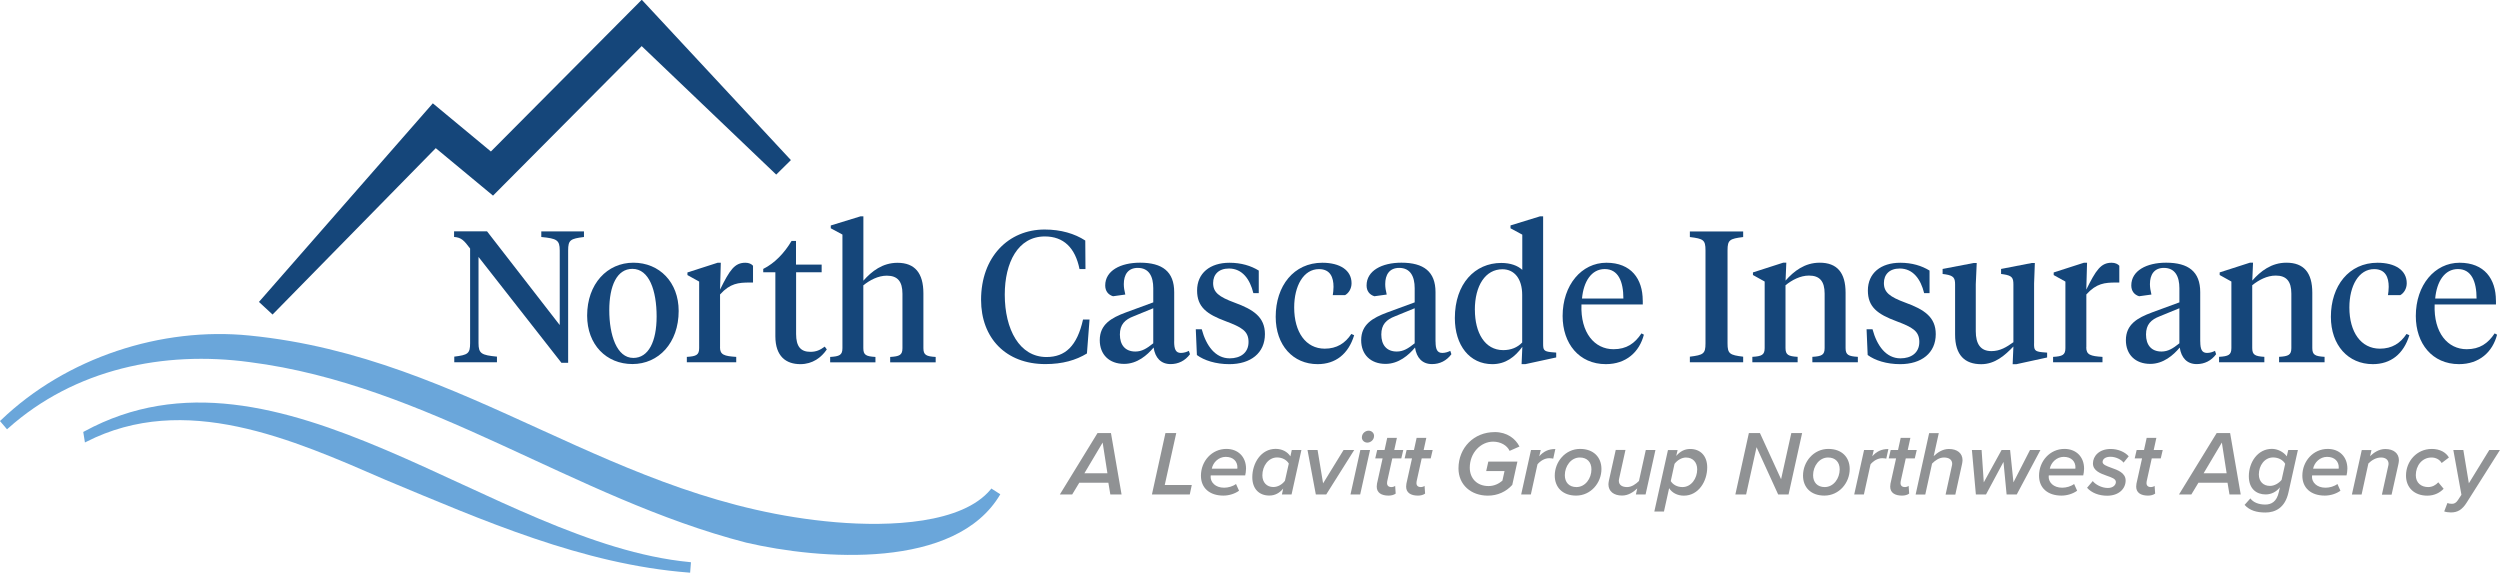 <?xml version="1.0" encoding="UTF-8"?>
<svg id="b" xmlns="http://www.w3.org/2000/svg" version="1.1" viewBox="0 0 536.31 122.853">
  <defs>
    <style>
      .cls-1 {
        fill: #15467a;
      }

      .cls-1, .cls-2, .cls-3, .cls-4 {
        stroke-width: 0px;
      }

      .cls-2 {
        fill: #6aa6da;
      }

      .cls-3 {
        fill: #15467a;
      }

      .cls-4 {
        fill: #909294;
      }
    </style>
  </defs>
  <path class="cls-4" d="M236.544,94.939l1.023,6.582h-4.934l3.91-6.582ZM235.442,92.904l-8.082,13.175h2.649l1.523-2.524h6.241l.421,2.524h2.41l-2.274-13.175h-2.887 0Z"/>
  <polygon class="cls-4" points="250.015 92.904 247.116 106.08 255.233 106.08 255.665 104.045 249.867 104.045 252.334 92.904 250.015 92.904"/>
  <path class="cls-4" d="M265.43,100.532c.023-.057.023-.193.023-.273,0-1.228-.83-2.251-2.512-2.251-1.523,0-2.728,1.205-2.978,2.535h5.468v-.011ZM263.099,96.303c2.467,0,4.206,1.66,4.206,4.229,0,.512-.102,1.171-.182,1.455h-7.389l-.023.341c0,1.091.966,2.296,2.899,2.296.864,0,1.876-.284,2.546-.796l.648,1.444c-.887.648-2.149,1.046-3.353,1.046-2.967,0-4.82-1.637-4.82-4.263,0-3.126,2.33-5.752,5.457-5.752"/>
  <path class="cls-4" d="M273.16,104.477c1.012,0,1.933-.591,2.49-1.341l.83-3.695c-.432-.728-1.341-1.307-2.512-1.307-1.876,0-3.16,1.842-3.16,3.831,0,1.546.966,2.512,2.353,2.512M277.116,96.531h2.069l-2.114,9.538h-2.069l.273-1.262c-.784.966-1.773,1.501-2.978,1.501-2.171,0-3.649-1.421-3.649-3.933,0-2.978,1.842-6.082,5.013-6.082,1.364,0,2.524.614,3.16,1.603l.296-1.364h-0Z"/>
  <polygon class="cls-4" points="282.277 106.08 280.492 96.542 282.652 96.542 283.834 103.692 288.222 96.542 290.507 96.542 284.505 106.08 282.277 106.08"/>
  <path class="cls-4" d="M293.599,92.393c.671,0,1.171.512,1.171,1.103,0,.932-.796,1.455-1.444,1.455s-1.171-.489-1.171-1.103c0-.932.796-1.455,1.444-1.455M289.711,106.08l2.114-9.538h2.08l-2.114,9.538h-2.08Z"/>
  <path class="cls-4" d="M295.395,103.772l1.205-5.434h-1.58l.421-1.796h1.58l.568-2.603h2.08l-.568,2.603h1.933l-.421,1.796h-1.933l-1.091,4.922c-.023.102-.034.239-.034.375,0,.534.318.853.944.853.296,0,.637-.114.796-.261l.114,1.66c-.352.273-.932.432-1.523.432-1.546,0-2.546-.614-2.546-1.933,0-.125.023-.398.057-.614"/>
  <path class="cls-4" d="M301.704,103.772l1.205-5.434h-1.58l.421-1.796h1.58l.568-2.603h2.08l-.568,2.603h1.933l-.421,1.796h-1.933l-1.091,4.922c-.023.102-.034.239-.034.375,0,.534.318.853.944.853.296,0,.637-.114.796-.261l.114,1.66c-.352.273-.932.432-1.523.432-1.546,0-2.546-.614-2.546-1.933,0-.125.023-.398.057-.614"/>
  <path class="cls-4" d="M320.631,92.688c2.683,0,4.479,1.421,5.331,3.103l-2.114.932c-.557-1.205-1.955-1.978-3.535-1.978-2.649,0-5.013,2.376-5.013,5.593,0,2.274,1.546,3.933,4.024,3.933,1.262,0,2.251-.534,2.978-1.16l.455-2.058h-3.933l.455-2.035h6.241l-1.103,5.002c-1.319,1.466-3.138,2.308-5.241,2.308-3.592,0-6.298-2.308-6.298-5.843,0-4.479,3.353-7.787,7.741-7.787"/>
  <path class="cls-4" d="M326.327,106.08l2.114-9.538h2.08l-.318,1.341c.887-.989,1.898-1.557,3.456-1.557l-.455,2.069c-.136-.034-.477-.102-.853-.102-.989,0-1.955.614-2.524,1.319l-1.421,6.457h-2.069l-.011.011Z"/>
  <path class="cls-4" d="M338.911,98.145c-1.898,0-3.217,1.853-3.217,3.797,0,1.557.932,2.546,2.49,2.546,1.898,0,3.217-1.842,3.217-3.797,0-1.557-.932-2.546-2.49-2.546M338.967,96.303c2.899,0,4.581,1.796,4.581,4.308,0,2.978-2.274,5.707-5.434,5.707-2.899,0-4.581-1.773-4.581-4.286,0-2.978,2.274-5.729,5.434-5.729"/>
  <path class="cls-4" d="M348.698,96.542l-1.319,5.968c-.034.182-.102.455-.102.614,0,.966.773,1.364,1.773,1.364s1.91-.671,2.546-1.307l1.466-6.639h2.069l-2.114,9.538h-2.08l.296-1.307c-.784.75-1.876,1.535-3.263,1.535-1.773,0-2.922-.909-2.922-2.41,0-.182.057-.591.102-.796l1.466-6.582h2.069l.011.023Z"/>
  <path class="cls-4" d="M361.737,98.145c-1.023,0-1.933.614-2.512,1.364l-.807,3.695c.432.728,1.341,1.285,2.512,1.285,1.876,0,3.16-1.842,3.16-3.808,0-1.546-.989-2.524-2.353-2.524M356.974,109.729h-2.08l2.922-13.175h2.069l-.296,1.262c.807-.966,1.796-1.501,3.001-1.501,2.149,0,3.649,1.444,3.649,3.956,0,2.967-1.853,6.059-5.013,6.059-1.387,0-2.535-.614-3.16-1.603l-1.103,4.99.011.011Z"/>
  <polygon class="cls-4" points="384.279 92.904 382.085 102.806 377.55 92.904 375.174 92.904 372.275 106.08 374.583 106.08 376.822 95.928 381.46 106.08 383.688 106.08 386.598 92.904 384.279 92.904"/>
  <path class="cls-4" d="M392.169,98.145c-1.898,0-3.217,1.853-3.217,3.797,0,1.557.932,2.546,2.49,2.546,1.898,0,3.217-1.842,3.217-3.797,0-1.557-.932-2.546-2.49-2.546M392.225,96.303c2.899,0,4.581,1.796,4.581,4.308,0,2.978-2.274,5.707-5.434,5.707-2.899,0-4.581-1.773-4.581-4.286,0-2.978,2.274-5.729,5.434-5.729"/>
  <path class="cls-4" d="M397.773,106.08l2.114-9.538h2.08l-.318,1.341c.887-.989,1.898-1.557,3.456-1.557l-.455,2.069c-.136-.034-.477-.102-.853-.102-.989,0-1.955.614-2.524,1.319l-1.421,6.457h-2.069l-.011.011Z"/>
  <path class="cls-4" d="M405.548,103.772l1.205-5.434h-1.58l.421-1.796h1.58l.568-2.603h2.08l-.568,2.603h1.933l-.421,1.796h-1.933l-1.091,4.922c-.023.102-.034.239-.034.375,0,.534.318.853.944.853.296,0,.637-.114.796-.261l.114,1.66c-.352.273-.932.432-1.523.432-1.546,0-2.546-.614-2.546-1.933,0-.125.023-.398.057-.614"/>
  <path class="cls-4" d="M417.382,106.08l1.307-5.979c.045-.159.102-.455.102-.591,0-.966-.773-1.364-1.773-1.364s-1.91.648-2.546,1.307l-1.455,6.639h-2.069l2.899-13.175h2.069l-1.091,4.934c.796-.75,1.876-1.535,3.263-1.535,1.773,0,2.922.909,2.922,2.41,0,.182-.057.591-.102.796l-1.444,6.582h-2.08l-0-.023Z"/>
  <polygon class="cls-4" points="430.466 106.08 429.796 99.088 426.044 106.08 423.873 106.08 423.021 96.542 425.101 96.542 425.567 103.476 429.386 96.542 431.217 96.542 431.933 103.476 435.48 96.542 437.719 96.542 432.638 106.08 430.466 106.08"/>
  <path class="cls-4" d="M445.21,100.532c.023-.057.023-.193.023-.273,0-1.228-.83-2.251-2.512-2.251-1.523,0-2.728,1.205-2.99,2.535h5.468l.011-.011ZM442.88,96.303c2.467,0,4.206,1.66,4.206,4.229,0,.512-.102,1.171-.182,1.455h-7.389l-.023.341c0,1.091.966,2.296,2.91,2.296.864,0,1.876-.284,2.546-.796l.648,1.444c-.887.648-2.149,1.046-3.353,1.046-2.967,0-4.82-1.637-4.82-4.263,0-3.126,2.33-5.752,5.445-5.752"/>
  <path class="cls-4" d="M448.928,103.181c.534.705,1.853,1.501,3.263,1.501,1.069,0,1.717-.614,1.717-1.285s-.887-.966-1.898-1.319c-1.387-.489-3.024-1.08-3.024-2.66s1.341-3.103,3.797-3.103c1.626,0,3.081.659,3.876,1.569l-1.103,1.364c-.455-.637-1.637-1.262-2.819-1.262-1.069,0-1.682.489-1.682,1.125,0,.557.853.864,1.842,1.228,1.398.489,3.103,1.103,3.103,2.74,0,1.762-1.455,3.263-3.967,3.263-1.739,0-3.319-.591-4.308-1.705l1.228-1.444-.023-.011Z"/>
  <path class="cls-4" d="M458.317,103.772l1.205-5.434h-1.58l.421-1.796h1.58l.568-2.603h2.08l-.568,2.603h1.933l-.421,1.796h-1.933l-1.091,4.922c-.023.102-.034.239-.034.375,0,.534.318.853.944.853.296,0,.637-.114.796-.261l.114,1.66c-.352.273-.932.432-1.523.432-1.546,0-2.546-.614-2.546-1.933,0-.125.023-.398.057-.614"/>
  <path class="cls-4" d="M476.642,94.939l1.023,6.582h-4.934l3.91-6.582ZM475.528,92.904l-8.082,13.175h2.649l1.523-2.524h6.241l.421,2.524h2.41l-2.274-13.175h-2.887 0Z"/>
  <path class="cls-4" d="M490.227,99.498c-.489-.853-1.478-1.364-2.603-1.364-1.819,0-3.047,1.739-3.047,3.649,0,1.501.944,2.455,2.387,2.455.944,0,1.898-.568,2.49-1.285,0,0,.773-3.456.773-3.456ZM482.758,106.921c.637.887,1.853,1.319,3.183,1.319s2.467-.614,2.922-2.671l.239-1.023c-.75.932-1.819,1.523-3.058,1.523-1.955,0-3.615-1.171-3.615-3.91,0-2.944,1.864-5.866,4.956-5.866,1.205,0,2.49.648,3.183,1.603l.318-1.364h2.069l-2.012,9.049c-.728,3.422-2.91,4.365-4.956,4.365-1.853,0-3.376-.421-4.468-1.637l1.239-1.387Z"/>
  <path class="cls-4" d="M501.697,100.532c.023-.057.023-.193.023-.273,0-1.228-.83-2.251-2.512-2.251-1.523,0-2.728,1.205-2.99,2.535h5.468l.011-.011ZM499.366,96.303c2.467,0,4.206,1.66,4.206,4.229,0,.512-.102,1.171-.182,1.455h-7.389l-.023.341c0,1.091.966,2.296,2.91,2.296.864,0,1.876-.284,2.546-.796l.648,1.444c-.887.648-2.149,1.046-3.353,1.046-2.967,0-4.82-1.637-4.82-4.263,0-3.126,2.33-5.752,5.445-5.752"/>
  <path class="cls-4" d="M510.984,106.08l1.319-5.979c.034-.182.102-.398.102-.591,0-.966-.773-1.364-1.603-1.364-1.148,0-2.092.648-2.728,1.285l-1.455,6.661h-2.08l2.114-9.538h2.08l-.296,1.307c.796-.75,1.876-1.535,3.263-1.535,1.773,0,2.922.909,2.922,2.41,0,.182-.057.591-.102.796l-1.466,6.582h-2.069v-.034Z"/>
  <path class="cls-4" d="M521.602,96.303c1.876,0,3.103.75,3.751,1.842l-1.557,1.182c-.432-.75-1.25-1.182-2.171-1.182-2.058,0-3.376,1.773-3.376,3.797,0,1.66,1.171,2.546,2.649,2.546.887,0,1.66-.432,2.171-1.023l1.148,1.387c-.75.796-1.91,1.478-3.513,1.478-2.728,0-4.558-1.682-4.558-4.308,0-3.138,2.387-5.707,5.468-5.707"/>
  <path class="cls-4" d="M525.057,107.921c.216.102.591.159.944.159.512,0,.887-.205,1.285-.796l.75-1.148-1.739-9.606h2.149l1.182,7.15,4.388-7.15h2.285l-7.116,11.254c-.966,1.546-1.955,2.148-3.399,2.148-.489,0-1.046-.08-1.444-.216l.693-1.819.023.023Z"/>
  <path class="cls-1" d="M120.076,53.722c0-2.235-.634-2.558-3.955-2.88v-1.204h9.157v1.204c-2.923.365-3.396.645-3.396,2.88v24.107h-1.44l-17.787-22.709v18.507c0,2.235.645,2.558,3.955,2.88v1.204h-9.157v-1.204c2.923-.365,3.396-.645,3.396-2.88v-20.313c-1.322-1.763-1.881-2.364-3.439-2.483v-1.204h7.072l15.595,20.108v-16.035.021Z"/>
  <path class="cls-1" d="M125.955,67.715c0-6.835,4.32-11.36,9.92-11.36s9.716,4.202,9.716,10.35c0,6.878-4.32,11.392-9.92,11.392s-9.716-4.159-9.716-10.393v.011ZM140.862,67.908c0-5.599-1.601-10.232-5.202-10.232-3.278,0-4.955,3.557-4.955,8.877s1.601,10.232,5.159,10.232c3.278,0,4.998-3.557,4.998-8.877Z"/>
  <path class="cls-1" d="M154.457,74.518c0,1.601.924,1.881,3.482,2.042v1.161h-10.597v-1.161c1.999-.118,2.644-.398,2.644-1.881v-14.273l-2.515-1.397v-.559l6.481-2.085h.677l-.161,5.761c2.074-4.202,3.117-5.761,5.438-5.761.763,0,1.322.279,1.634.645v3.6h-.677c-2.44,0-4.234.161-6.395,2.558v11.349h-.011Z"/>
  <path class="cls-1" d="M170.783,56.763h5.481v1.644h-5.481v13.23c0,2.719 1,3.837,3.074,3.837,1.204,0,2.042-.355,3.074-1.118l.441.602c-1.161,1.72-3.042,3.16-5.675,3.16-3.042,0-5.363-1.634-5.363-5.997v-13.714h-2.601v-.72c2.483-1.236,4.557-3.439,6.072-5.997h.957v5.084l.021-.011Z"/>
  <path class="cls-1" d="M180.735,50.326l-2.515-1.354v-.602l6.362-1.956h.634v13.8c1.795-2.042,4.116-3.837,7.319-3.837,3.719,0,5.556,2.203,5.556,6.556v11.758c0,1.483.634,1.763,2.633,1.881v1.161h-9.759v-1.161c1.999-.118,2.633-.398,2.633-1.881v-11.672c0-2.676-1.075-3.88-3.353-3.88-1.881,0-3.643.957-5.041,2.074v13.477c0,1.483.602,1.763,2.601,1.881v1.161h-9.716v-1.161c1.999-.118,2.633-.398,2.633-1.881v-24.343l.011-.021Z"/>
  <path class="cls-1" d="M232.817,51.605l.043,6.115h-1.279c-.924-4.6-3.439-6.997-7.437-6.997-5.793,0-8.598,5.642-8.598,12.478,0,7.48,3.16,13.391,8.953,13.391,3.998,0,6.556-2.321,7.835-8.039h1.397l-.559,7.276c-2.354,1.44-5.234,2.278-8.92,2.278-8.48,0-13.789-5.599-13.789-13.789,0-9.2,5.879-15.079,13.639-15.079,3.482,0,6.438.881,8.716,2.364h0Z"/>
  <path class="cls-1" d="M251.883,73.271c0,1.601.322,2.44,1.44,2.44.645,0,1.204-.193,1.72-.441l.236.72c-1.042,1.397-2.483,2.117-4.159,2.117-2.074,0-3.321-1.354-3.643-3.557-1.365,1.634-3.514,3.514-6.319,3.514-3.203,0-5.234-1.999-5.234-5.084,0-3.396,2.483-4.793,5.599-5.954l5.879-2.16v-3.042c0-2.515-.914-4.353-3.321-4.353-2.117,0-2.999,1.483-2.999,3.482,0,.72.118,1.397.322,2.235l-2.633.365c-1.042-.322-1.677-1.118-1.677-2.321,0-3.16,3.278-4.879,7.48-4.879,4.793,0,7.319,1.924,7.319,6.319v10.597l-.011 0ZM247.401,73.637v-7.512l-4.202,1.72c-1.881.72-2.956,1.763-2.956,3.923s1.075,3.643,3.321,3.643c1.397,0,2.44-.645,3.837-1.763v-.011Z"/>
  <path class="cls-1" d="M256.762,76.152l-.236-5.513h1.279c.957,3.557,2.923,6.234,5.997,6.234,2.278,0,4.041-1.161,4.041-3.514s-1.483-3.16-4.879-4.439c-4.116-1.526-6.158-3.074-6.158-6.599,0-3.719,2.762-5.954,6.954-5.954,2.515,0,4.6.645,6.277,1.677v4.836h-1.161c-.72-2.956-2.354-5.277-5.234-5.277-2.203,0-3.396,1.279-3.396,3.117,0,1.999,1.236,2.956,4.6,4.202,4.073,1.483,6.513,3.117,6.513,6.76,0,4.041-3.042,6.438-7.641,6.438-2.88,0-5.395-.795-6.954-1.956v-.011Z"/>
  <path class="cls-1" d="M284.179,74.798c2.601,0,4.396-1.161,5.718-3.16l.602.279c-1.236,4.041-3.998,6.201-7.835,6.201-5.277,0-8.996-4.041-8.996-10.156,0-6.642,3.88-11.596,9.995-11.596,3.794,0,6.277,1.601,6.277,4.396,0,1.161-.602,2.117-1.397,2.558h-2.633c.075-.516.161-1.075.161-1.795,0-1.999-.677-3.794-3.117-3.794-3.321,0-5.32,3.6-5.32,8.233,0,5.277,2.483,8.834,6.556,8.834h-.011Z"/>
  <path class="cls-1" d="M307.963,73.271c0,1.601.322,2.44,1.44,2.44.645,0,1.204-.193,1.72-.441l.236.72c-1.042,1.397-2.483,2.117-4.159,2.117-2.085,0-3.321-1.354-3.643-3.557-1.354,1.634-3.514,3.514-6.319,3.514-3.203,0-5.234-1.999-5.234-5.084,0-3.396,2.483-4.793,5.599-5.954l5.879-2.16v-3.042c0-2.515-.924-4.353-3.321-4.353-2.117,0-2.999,1.483-2.999,3.482,0,.72.118,1.397.322,2.235l-2.644.365c-1.042-.322-1.677-1.118-1.677-2.321,0-3.16,3.278-4.879,7.469-4.879,4.793,0,7.319,1.924,7.319,6.319v10.597l.011 0ZM303.481,73.637v-7.512l-4.202,1.72c-1.881.72-2.956,1.763-2.956,3.923s1.075,3.643,3.321,3.643c1.397,0,2.44-.645,3.837-1.763v-.011Z"/>
  <path class="cls-1" d="M324.041,48.961v-.602l6.352-1.956h.645v27.266c0,1.354.075,1.72,1.763,1.881l1.042.086v1.042l-6.631,1.44h-.795l.161-3.719c-1.601,2.203-3.6,3.719-6.438,3.719-4.879,0-8.039-4.041-8.039-9.877,0-7.394,4.32-11.833,9.952-11.833,1.956,0,3.514.559,4.514,1.483v-7.555l-2.515-1.354-.011-.021ZM316.4,66.479c0,4.879,2.117,8.63,6.072,8.63,1.677,0,3.042-.559,4.073-1.634v-10.232c0-3.439-1.677-5.481-4.234-5.481-3.643,0-5.922,3.482-5.922,8.716h.011Z"/>
  <path class="cls-1" d="M352.415,64.48v.838h-13.155c-.236,6.115,2.837,9.597,6.878,9.597,2.794,0,4.557-1.236,5.997-3.396l.516.279c-.967,3.719-3.805,6.319-8.157,6.319-5.761,0-9.275-4.439-9.275-10.318,0-6.674,4.073-11.435,9.393-11.435s7.792,3.482,7.792,8.114h.011ZM339.378,64.039h8.877c0-3.676-1.118-6.319-3.998-6.319s-4.557,2.719-4.879,6.319Z"/>
  <path class="cls-1" d="M370.599,73.68c0,2.235.484,2.483,3.353,2.837v1.204h-11.435v-1.204c2.88-.365,3.353-.602,3.353-2.837v-19.99c0-2.235-.473-2.483-3.353-2.837v-1.204h11.435v1.204c-2.88.365-3.353.602-3.353,2.837v19.99Z"/>
  <path class="cls-1" d="M391.428,62.997c0-2.676-1.075-3.88-3.353-3.88-1.881,0-3.643.957-5.041,2.074v13.477c0,1.483.645,1.763,2.601,1.881v1.161h-9.716v-1.161c1.999-.118,2.644-.398,2.644-1.881v-14.273l-2.515-1.397v-.559l6.481-2.085h.677l-.161,3.837c1.795-2.042,4.116-3.837,7.319-3.837,3.719,0,5.556,2.117,5.556,6.438v11.876c0,1.483.634,1.763,2.633,1.881v1.161h-9.759v-1.161c1.999-.118,2.633-.398,2.633-1.881v-11.672h-0Z"/>
  <path class="cls-1" d="M400.66,76.152l-.236-5.513h1.279c.957,3.557,2.923,6.234,5.997,6.234,2.278,0,4.041-1.161,4.041-3.514s-1.483-3.16-4.879-4.439c-4.116-1.526-6.158-3.074-6.158-6.599,0-3.719,2.762-5.954,6.954-5.954,2.515,0,4.6.645,6.277,1.677v4.836h-1.161c-.72-2.956-2.354-5.277-5.234-5.277-2.203,0-3.396,1.279-3.396,3.117,0,1.999,1.236,2.956,4.6,4.202,4.084,1.483,6.524,3.117,6.524,6.76,0,4.041-3.042,6.438-7.641,6.438-2.88,0-5.395-.795-6.954-1.956l-.011-.011Z"/>
  <path class="cls-1" d="M436.352,73.68c0,1.354.086,1.72,1.763,1.881l1.042.086v1.042l-6.599,1.44h-.795l.161-3.794c-1.838,1.913-3.955,3.794-6.911,3.794-3.482,0-5.599-1.913-5.599-6.352v-10.758c0-1.397-.322-1.881-2.042-2.16l-.634-.086v-1.075l6.674-1.279h.645l-.204,4.557v10.07c0,2.719 1,4.277,3.353,4.277,1.881,0,3.278-.881,4.718-1.913v-12.392c0-1.397-.279-1.881-2.042-2.16l-.602-.086v-1.075l6.599-1.279h.645l-.161,4.396v12.875l-.011-.011Z"/>
  <path class="cls-1" d="M447.551,74.518c0,1.601.924,1.881,3.482,2.042v1.161h-10.597v-1.161c1.999-.118,2.644-.398,2.644-1.881v-14.273l-2.515-1.397v-.559l6.481-2.085h.677l-.161,5.761c2.085-4.202,3.117-5.761,5.438-5.761.763,0,1.322.279,1.644.645v3.6h-.677c-2.44,0-4.234.161-6.395,2.558v11.349h-.021Z"/>
  <path class="cls-1" d="M472.012,73.271c0,1.601.322,2.44,1.44,2.44.645,0,1.204-.193,1.72-.441l.236.72c-1.042,1.397-2.483,2.117-4.159,2.117-2.085,0-3.321-1.354-3.643-3.557-1.354,1.634-3.514,3.514-6.319,3.514-3.203,0-5.234-1.999-5.234-5.084,0-3.396,2.483-4.793,5.599-5.954l5.879-2.16v-3.042c0-2.515-.924-4.353-3.321-4.353-2.117,0-2.999,1.483-2.999,3.482,0,.72.118,1.397.322,2.235l-2.644.365c-1.042-.322-1.677-1.118-1.677-2.321,0-3.16,3.278-4.879,7.469-4.879,4.793,0,7.319,1.924,7.319,6.319v10.597l.011 0ZM467.53,73.637v-7.512l-4.202,1.72c-1.881.72-2.956,1.763-2.956,3.923s1.075,3.643,3.321,3.643c1.397,0,2.44-.645,3.837-1.763v-.011Z"/>
  <path class="cls-1" d="M491.551,62.997c0-2.676-1.075-3.88-3.353-3.88-1.881,0-3.643.957-5.041,2.074v13.477c0,1.483.645,1.763,2.601,1.881v1.161h-9.716v-1.161c1.999-.118,2.644-.398,2.644-1.881v-14.273l-2.515-1.397v-.559l6.481-2.085h.677l-.161,3.837c1.795-2.042,4.116-3.837,7.319-3.837,3.719,0,5.556,2.117,5.556,6.438v11.876c0,1.483.634,1.763,2.633,1.881v1.161h-9.759v-1.161c1.999-.118,2.633-.398,2.633-1.881v-11.672h-0Z"/>
  <path class="cls-1" d="M510.542,74.798c2.601,0,4.396-1.161,5.718-3.16l.602.279c-1.236,4.041-3.998,6.201-7.835,6.201-5.277,0-8.996-4.041-8.996-10.156,0-6.642,3.88-11.596,9.995-11.596,3.794,0,6.277,1.601,6.277,4.396,0,1.161-.602,2.117-1.397,2.558h-2.633c.075-.516.161-1.075.161-1.795,0-1.999-.677-3.794-3.117-3.794-3.321,0-5.32,3.6-5.32,8.233,0,5.277,2.483,8.834,6.556,8.834h-.011Z"/>
  <path class="cls-1" d="M535.444,64.48v.838h-13.155c-.236,6.115,2.837,9.597,6.878,9.597,2.794,0,4.557-1.236,5.997-3.396l.516.279c-.967,3.719-3.805,6.319-8.157,6.319-5.761,0-9.275-4.439-9.275-10.318,0-6.674,4.073-11.435,9.393-11.435s7.792,3.482,7.792,8.114h.011ZM522.407,64.039h8.877c0-3.676-1.118-6.319-3.998-6.319s-4.557,2.719-4.879,6.319h-0Z"/>
  <path class="cls-2" d="M.19,90.143c14.07-13.5,34.506-20.056,53.306-18.166,47.2,4.67,77.998,35.998,125.767,40.05,11.761.998,27.173.293,33.243-7.017l.16-.21,1.924,1.233c-9.52,16.27-38.63,14.08-54.53,10.37-37.09-9.58-68.29-33.85-106.52-38.72-18.39-2.49-37.522,1.443-51.832,14.233l-.2.18L-.01,90.323l.19-.18h.01Z"/>
  <path class="cls-2" d="M18.1,92.539c41.69-22.68,87.58,24.024,129.87,28.044l.26.04-.18,2.229-.27-.02c-22.77-1.75-44.24-11.22-65.05-19.88-20.05-8.72-43.09-18.99-64.27-8.15l-.24.12-.36-2.253.23-.13h0l.01 0Z"/>
  <path class="cls-3" d="M169.667,34.344l-29.585-31.808-2.408-2.589-2.565,2.58-29.799,29.973c-4.029-3.342-11.259-9.347-12.459-10.334l-2.179,2.489-35.121,40.116,2.919,2.706s30.924-31.527,35.011-35.695l9.822,8.145,2.462,2.042,2.255-2.268s25.502-25.651,29.635-29.808c4.314,4.119,28.86,27.561,28.86,27.561l3.152-3.111Z"/>
</svg>